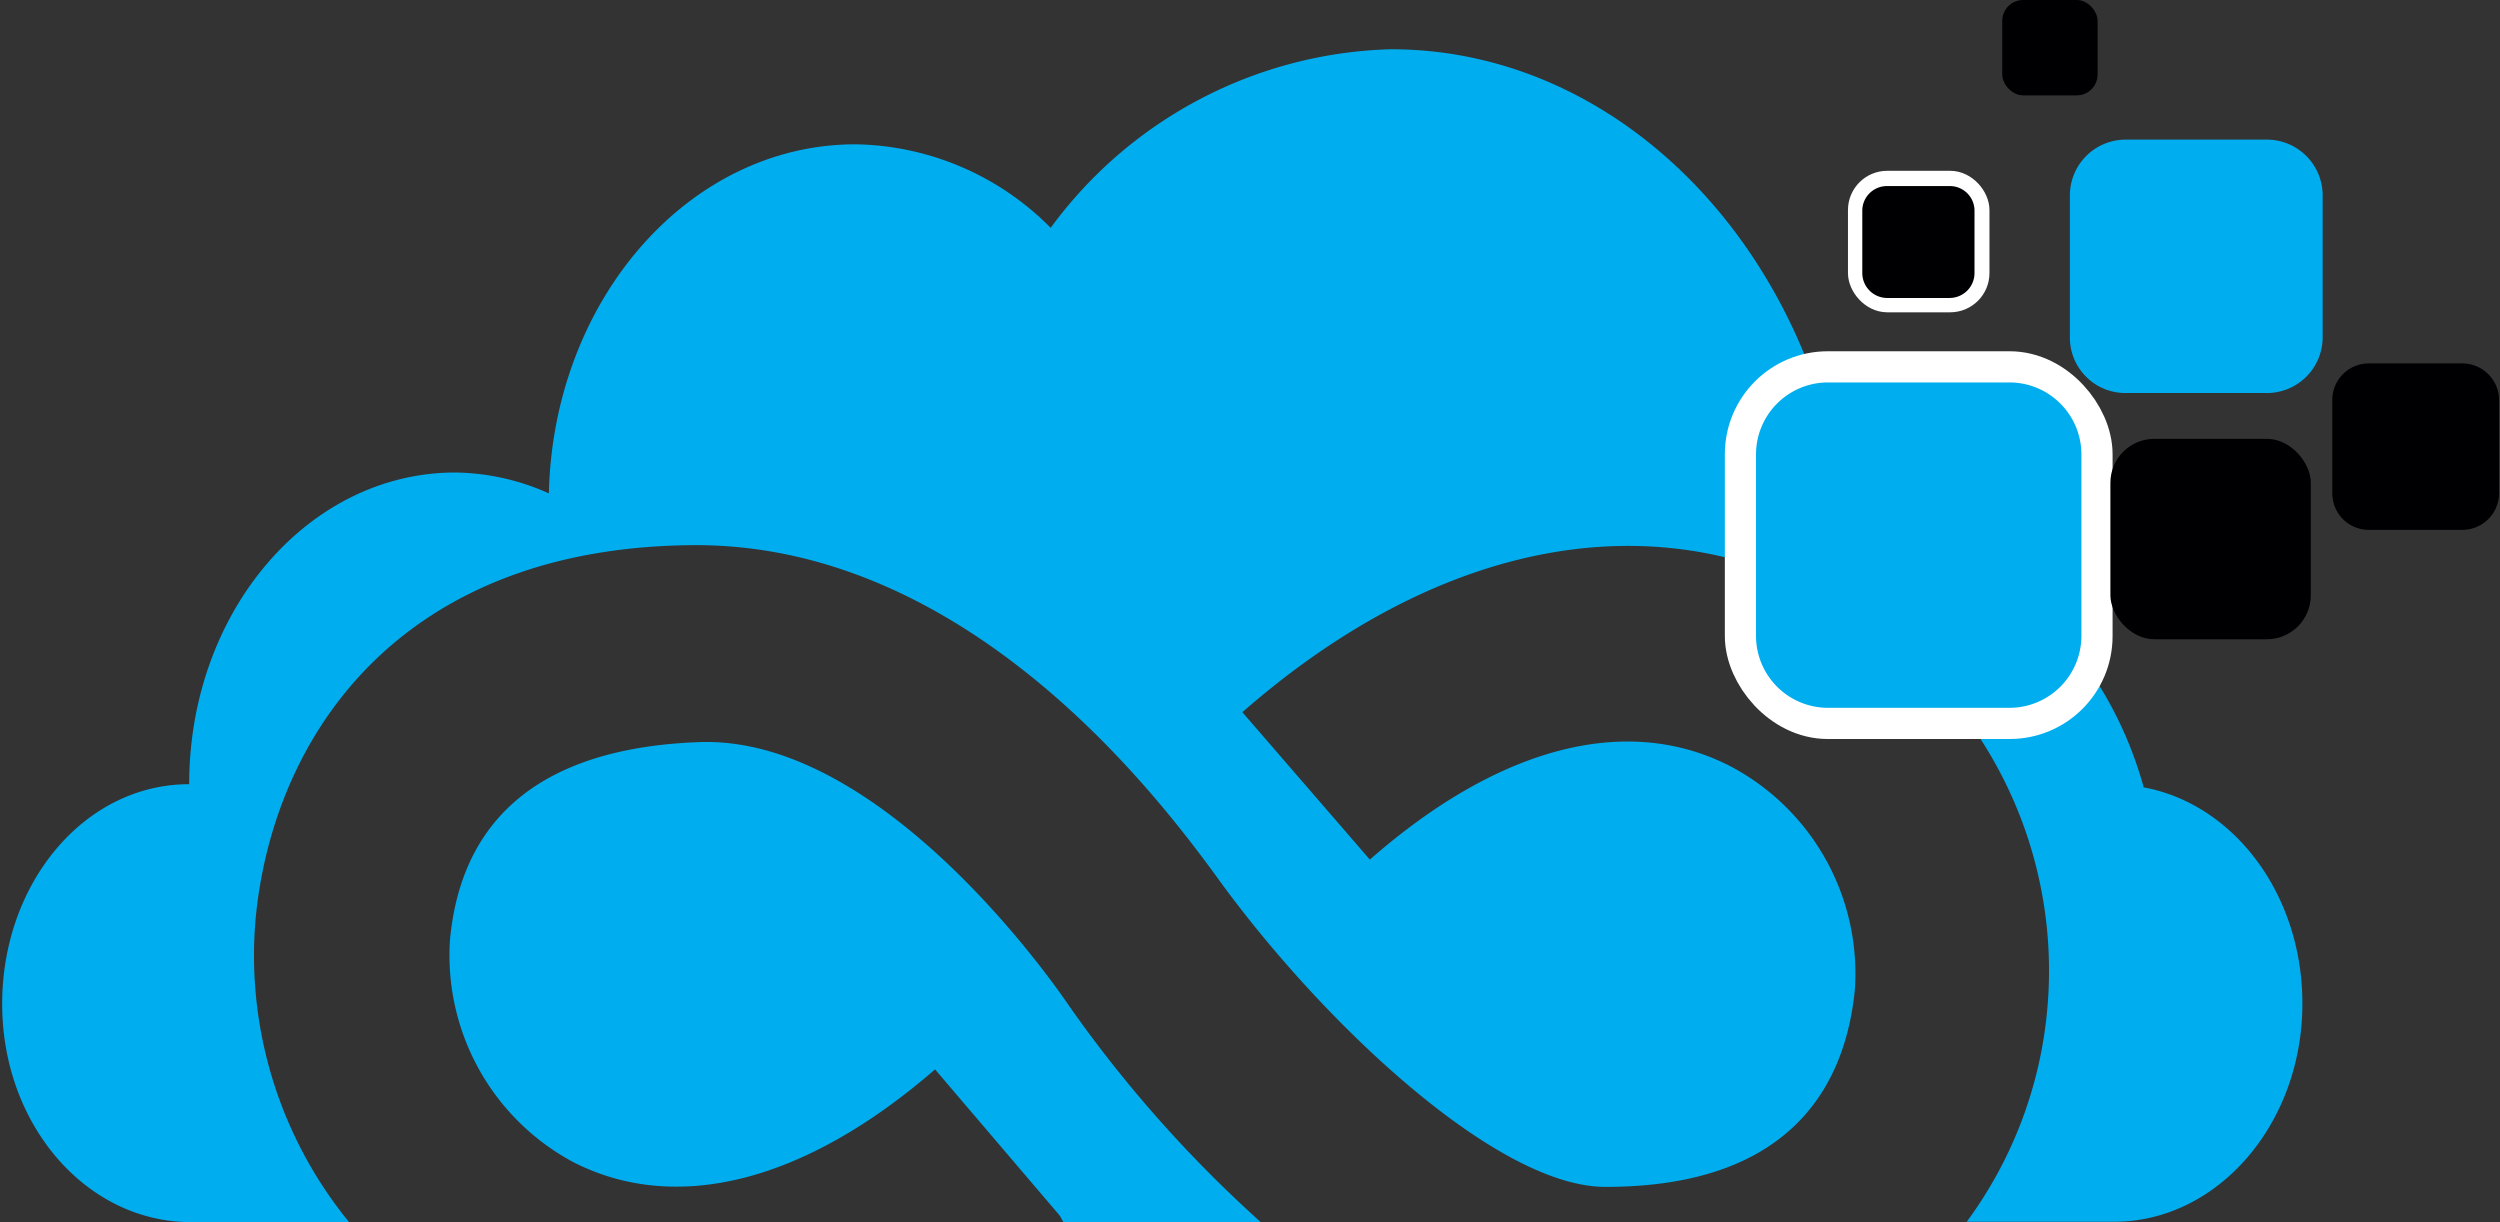 <svg xmlns="http://www.w3.org/2000/svg" viewBox="0 0 80.21 39.21"><rect x="0" y="0" width="80.21" height="39.21" fill="#333333" stroke="none"/><defs><style>.cls-1,.cls-3{fill:#00aeef;}.cls-1,.cls-5{fill-rule:evenodd;}.cls-2,.cls-5{fill:#000002;}.cls-4,.cls-6{fill:none;stroke:#fff;stroke-miterlimit:2.61;}.cls-4{stroke-width:0.92px;}.cls-6{stroke-width:2px;}</style></defs><g id="Layer_2" data-name="Layer 2"><g id="Layer_1-2" data-name="Layer 1"><path class="cls-1" d="M68.77,25.23c-1.29-4.61-5-8-9.34-8l-.15,0c-.7-8.77-7-15.65-14.66-15.65A14,14,0,0,0,33.71,7.31a9,9,0,0,0-6.26-2.68c-5.36,0-9.7,5-9.84,11.2a7.53,7.53,0,0,0-3-.67c-4.72,0-8.54,4.46-8.54,10-3.35,0-6,3.16-6,7.05s2.71,7,6.05,7h5.08a13.52,13.52,0,0,1-3-9.72c.54-5.78,4.56-12,14.19-12C31,17.53,37,25.35,39,28.08c3.25,4.53,8.94,10,12.51,10,6.11,0,7.71-3.43,8-6.31a7.52,7.52,0,0,0-4-7.19c-3.29-1.69-7.4-.65-11.56,3l-4.09-4.73C46,17.48,52.71,16.1,58.35,19a13.67,13.67,0,0,1,7.34,13.32,13.52,13.52,0,0,1-2.59,6.88h4.72c3.34,0,6.05-3.15,6.05-7,0-3.52-2.21-6.41-5.1-6.94ZM34,39,30,34.31c-4.16,3.61-8.27,4.65-11.56,3a7.52,7.52,0,0,1-4-7.19c.28-2.88,1.88-6.09,8-6.31s11.87,8.48,11.88,8.49a40.92,40.92,0,0,0,6.23,7H34.17Z"/><path class="cls-2" d="M76,11.66h3a1.18,1.18,0,0,1,1.18,1.18v3A1.18,1.18,0,0,1,79,17H76a1.17,1.17,0,0,1-1.17-1.17v-3A1.17,1.17,0,0,1,76,11.66Z"/><path class="cls-3" d="M68.19,4.48h4.54a1.79,1.79,0,0,1,1.79,1.79v4.55a1.79,1.79,0,0,1-1.79,1.79H68.19a1.78,1.78,0,0,1-1.78-1.78V6.27a1.79,1.79,0,0,1,1.79-1.79Z"/><rect class="cls-4" x="59.75" y="5.94" width="3.62" height="3.62" rx="0.8"/><path class="cls-5" d="M60.55,9.56h2a.8.8,0,0,0,.8-.8v-2a.79.79,0,0,0-.8-.79h-2a.79.79,0,0,0-.8.79v2A.8.8,0,0,0,60.55,9.56Z"/><rect class="cls-2" x="64.24" width="3.06" height="3.06" rx="0.67"/><rect class="cls-6" x="56.34" y="12.27" width="10.44" height="10.44" rx="2.3"/><path class="cls-1" d="M58.64,22.71h5.84a2.31,2.31,0,0,0,2.3-2.3V14.57a2.31,2.31,0,0,0-2.3-2.3H58.64a2.31,2.31,0,0,0-2.3,2.3v5.84A2.31,2.31,0,0,0,58.64,22.71Z"/><rect class="cls-2" x="67.71" y="14.08" width="6.43" height="6.43" rx="1.41"/></g></g></svg>